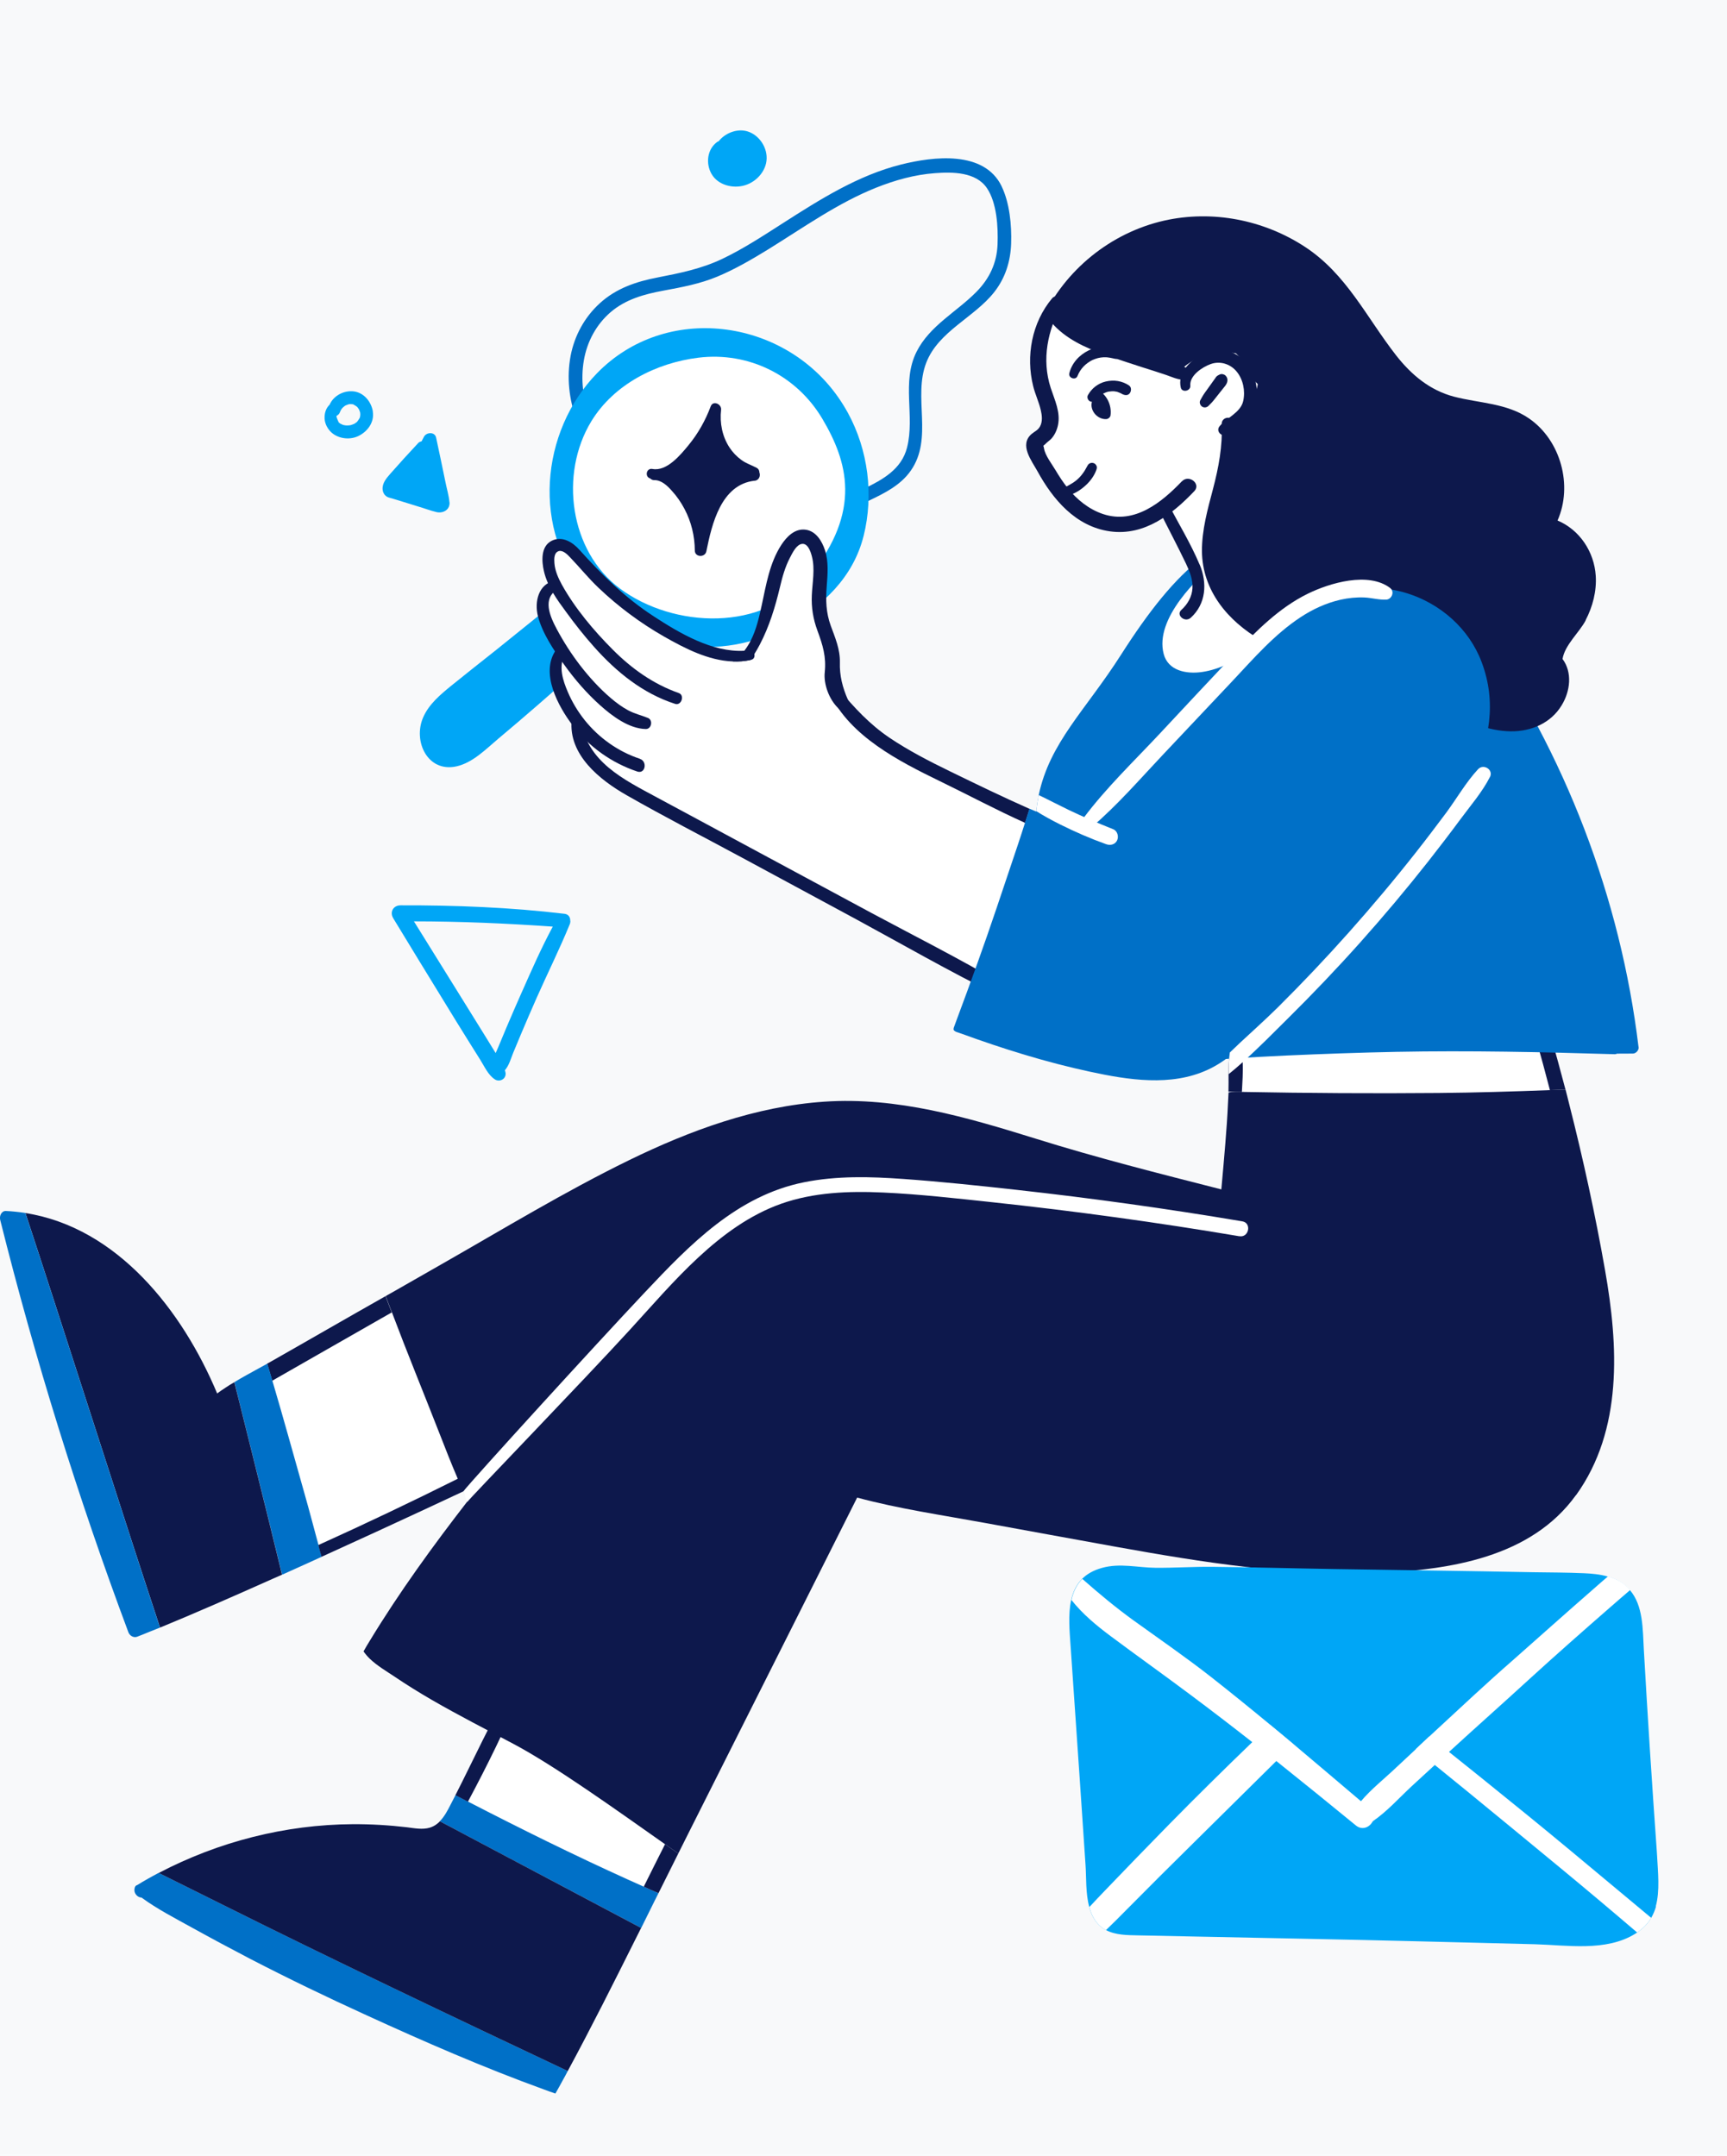 <svg width="278" height="347" viewBox="0 0 278 347" fill="none" xmlns="http://www.w3.org/2000/svg">
<rect width="278" height="347" fill="#F8F9FA"/>
<g clip-path="url(#clip0_958_5817)">
<path d="M248.614 177.354C237.563 177.857 226.513 178.412 215.463 178.888C212.67 179.007 209.865 179.126 207.073 179.245C205.387 179.324 203.253 179.681 201.765 178.623C200.079 177.394 200.132 174.975 200.026 173.098C199.908 171.353 199.895 169.581 199.947 167.837C199.947 167.242 199.974 166.647 199.987 166.065C199.407 165.854 198.815 165.603 198.261 165.259C197.642 164.875 197.497 164.215 197.919 163.606C199.025 162.047 200.882 161.743 202.687 161.624C205.677 161.425 208.706 161.32 211.696 161.148C217.715 160.817 223.721 160.513 229.74 160.183C232.624 160.024 235.509 159.852 238.393 159.879C240.382 159.879 243.253 159.575 245.005 160.712C246.862 161.941 246.954 165.193 247.441 167.162L249.562 175.979C249.72 176.627 249.351 177.328 248.627 177.381L248.614 177.354Z" fill="white"/>
<path d="M78.288 237.501C77.59 238.505 76.128 238.915 75.087 239.378C73.638 240.039 72.203 240.673 70.754 241.308C64.656 243.978 58.492 246.49 52.262 248.856C52.051 248.935 51.854 248.935 51.669 248.882C49.97 249.755 47.837 250.389 46.954 248.631C46.164 247.084 46.072 244.85 45.65 243.158C45.163 241.149 44.61 239.153 44.004 237.17C42.792 233.204 41.317 229.345 39.921 225.432C39.71 224.85 40.316 224.361 40.817 224.401C40.606 223.991 40.658 223.436 41.159 223.105C45.966 219.8 51.077 217.024 56.45 214.804C57.162 214.315 57.873 213.799 58.571 213.297C59.77 212.437 60.955 211.591 62.18 210.772C63.023 210.217 63.918 209.582 64.985 209.741C67.171 210.032 68.857 213.548 69.898 215.2C72.94 220.078 75.127 225.458 77.115 230.838C77.787 232.662 79.592 235.637 78.288 237.514V237.501Z" fill="white"/>
<path d="M109.397 289.359C108.251 294.686 106.315 299.828 103.721 304.6C103.431 305.142 102.865 305.301 102.311 305.089C94.33 302.075 86.269 299.048 78.525 295.453C76.905 294.699 76.22 293.681 76.049 292.492C75.851 292.822 75.653 293.126 75.443 293.43C74.758 294.501 72.953 293.668 73.638 292.571C75.114 290.205 76.483 287.772 77.761 285.314C78.867 282.102 80.276 278.995 82.055 276.074C82.634 275.148 83.898 275.585 83.912 276.483C84.096 276.338 84.307 276.232 84.504 276.087C84.675 275.809 84.899 275.69 85.136 275.677C87.204 274.527 89.72 274.13 92.183 274.078C94.909 274.051 97.688 274.316 100.388 274.739C102.733 275.122 105.525 275.466 107.619 276.695C111.847 279.207 110.214 285.459 109.384 289.332L109.397 289.359Z" fill="white"/>
<path d="M74.771 235.914C74.626 237.038 75.575 237.712 74.732 238.373C72.611 240.039 68.555 241.334 66.144 242.537C60.955 245.115 55.463 247.111 50.102 249.239C49.47 249.49 49.009 249.186 48.825 248.724C48.667 248.671 48.535 248.591 48.416 248.486C45.953 248.182 45.045 245.63 44.373 243.462C43.306 240.078 42.318 236.681 41.725 233.178C41.423 231.327 41.225 229.463 41.199 227.613C41.185 226.793 41.172 225.894 41.33 225.048C40.066 225.247 39.486 223.422 40.501 222.841C43.701 220.964 47.073 219.404 50.59 218.201C50.708 218.161 50.813 218.161 50.932 218.161C53.566 216.482 56.148 214.751 58.769 213.085C60.178 212.199 62.996 209.476 64.814 210.6C65.723 211.168 65.894 212.504 66.408 213.376C67.106 214.605 67.896 215.769 68.594 216.998C71.294 221.81 73.27 227.058 74.35 232.464C74.574 233.548 74.916 234.817 74.771 235.928V235.914Z" fill="white"/>
<path d="M108.462 295.929C107.975 296.352 107.527 296.814 107.053 297.264C105.604 299.088 105.143 301.6 104.788 303.873C104.695 304.521 103.997 304.931 103.378 304.812C94.988 303.331 86.612 299.683 79.341 295.254C78.788 294.924 78.301 294.567 77.84 294.184C77.603 294.726 76.997 295.083 76.325 294.752C74.35 293.761 74.06 291.593 74.705 289.663C74.995 288.777 75.351 287.905 75.733 287.019C77.076 283.08 78.854 279.18 81.251 275.783C81.62 275.281 82.239 275.36 82.647 275.664C83.767 274.924 85.11 274.487 86.717 274.527C91.116 274.58 95.884 276.602 99.427 279.088C102.983 281.573 105.802 285.274 106.816 289.557C107.158 290.971 107.303 292.505 107.211 293.985C108.449 293.205 109.503 294.99 108.449 295.929H108.462Z" fill="white"/>
<path d="M200.039 170.956C200.118 172.556 199.987 174.221 199.908 175.781C199.183 175.768 198.459 175.742 197.748 175.728C197.774 174.829 197.761 173.878 197.761 172.913C197.761 171.736 197.787 170.56 197.958 169.423C198.011 168.987 198.103 168.564 198.209 168.141C198.367 167.533 199.275 167.308 199.565 167.889C199.894 168.973 200 169.952 200.039 170.956Z" fill="#0D184C"/>
<path d="M251.998 175.398C251.169 175.424 250.339 175.451 249.496 175.477C248.034 169.846 246.454 164.254 244.741 158.676C244.293 157.182 246.585 156.402 247.033 157.896C248.798 163.699 250.457 169.515 251.998 175.385V175.398Z" fill="#0D184C"/>
<path d="M253.684 240.673C246.466 250.706 233.361 252.716 221.89 253.178C207.718 253.76 193.599 251.5 179.703 249.001C172.631 247.732 165.571 246.423 158.498 245.141C151.649 243.885 144.695 242.881 137.978 241.07L127.639 261.652L110.741 295.254L109.186 298.361C108.502 297.885 107.79 297.383 107.053 296.867C99.44 291.513 89.325 284.243 82.594 280.687C78.222 278.374 73.823 276.127 69.542 273.655C67.474 272.452 65.433 271.196 63.47 269.861C62.259 269.054 60.704 268.142 59.519 267.005C59.137 266.635 58.808 266.239 58.518 265.829C58.9 265.155 59.203 264.626 59.532 264.11C64.274 256.298 69.7 248.829 75.324 241.572C75.074 241.083 74.837 240.567 74.6 240.065C74.297 239.404 73.994 238.73 73.691 238.043C72.65 235.624 71.676 233.138 70.714 230.666C68.186 224.189 65.538 217.751 63.088 211.248C62.733 210.375 62.417 209.503 62.087 208.63C62.575 208.353 63.075 208.062 63.562 207.798C66.039 206.37 68.488 204.982 70.965 203.567C80.988 197.857 90.879 191.829 101.244 186.766C111.109 181.954 121.633 178.094 132.67 177.341C144.353 176.535 155.627 179.839 166.664 183.276C176.555 186.37 186.592 188.908 196.602 191.459C196.825 188.987 197.049 186.515 197.247 184.043C197.418 181.928 197.576 179.8 197.668 177.671C197.708 177.077 197.734 176.469 197.761 175.86C198.472 175.715 199.196 175.742 199.921 175.768C210.47 175.966 221.047 176.032 231.597 175.94C237.563 175.887 243.543 175.702 249.509 175.477C250.352 175.451 251.182 175.424 252.011 175.398C252.209 176.191 252.42 176.958 252.604 177.751C254.856 186.594 256.792 195.504 258.373 204.48C260.507 216.628 261.271 230.151 253.697 240.686L253.684 240.673Z" fill="#0D184C"/>
<path d="M263.773 168.524C263.839 169.039 263.365 169.595 262.838 169.595C261.995 169.595 261.152 169.608 260.309 169.608C260.177 169.661 260.059 169.7 259.967 169.7C248.231 169.344 236.523 169.092 224.787 169.317C218.874 169.436 212.947 169.648 207.033 169.912C204.254 170.044 201.475 170.19 198.683 170.361C196.246 170.52 193.73 170.798 191.267 170.824C191.07 170.969 190.806 171.036 190.49 170.93C190.385 170.903 190.28 170.85 190.161 170.824C190.003 170.811 189.819 170.824 189.647 170.811C189.331 170.798 189.068 170.599 188.936 170.348C182.627 167.691 178.373 162.047 174.778 156.336C172.578 152.82 170.378 149.211 168.719 145.404C167.283 142.112 166.124 138.16 166.677 134.511C166.638 133.123 166.691 131.815 166.809 130.585C166.914 129.687 167.046 128.814 167.204 127.995C168.982 119.508 174.725 114.366 180.441 105.416C189.2 91.695 197.537 83.407 208.482 86.91C213.855 88.628 219.993 88.153 225.288 90.188C230.978 92.369 234.718 96.573 238.116 101.464C251.932 121.345 260.862 144.505 263.76 168.55L263.773 168.524Z" fill="#0070C7"/>
<path d="M208.535 75.33C206.928 80.776 203.819 85.76 199.262 89.21C197.55 90.492 197.063 102.178 195.377 99.547C194.415 98.067 190.978 87.161 190.227 85.562C189.569 84.16 188.91 82.772 188.251 81.358C184.643 83.063 180.23 84.213 176.424 83.42C173.474 83.328 170.826 81.371 169.865 78.516C169.799 78.317 169.799 78.119 169.825 77.947C169.417 77.551 169.009 77.181 168.614 76.771C166.809 74.894 165.189 72.567 167.547 70.413C168.93 69.157 169.694 68.443 169.47 66.381C169.299 64.781 168.838 63.235 168.653 61.635C168.627 61.371 168.627 61.093 168.601 60.829C167.823 57.431 168.232 53.942 169.786 50.756C170.062 50.174 170.695 50.042 171.235 50.201C172.46 46.949 177.241 47.795 179.875 47.901C184.129 48.059 188.423 48.125 192.677 48.429C199.183 48.892 205.071 51.02 207.863 57.405C210.286 62.917 210.22 69.619 208.548 75.33H208.535Z" fill="white"/>
<path d="M215.172 92.898C211.919 98.186 206.624 101.662 201.435 104.822C198.959 106.315 196.364 107.769 193.454 108.179C191.017 108.523 188.027 108.007 187.316 105.245C185.854 99.613 192.69 92.964 196.536 89.884C199.67 87.386 215.146 78.185 217.411 85.244C218.175 87.637 216.384 90.942 215.172 92.898Z" fill="white"/>
<path d="M190.24 77.485C187.079 80.776 182.693 84.464 177.556 82.746C175.225 81.966 173.329 80.38 171.867 78.569C171.155 77.67 170.523 76.718 169.944 75.74C169.351 74.735 168.245 73.334 168.06 72.197C167.942 71.483 167.797 71.972 168.389 71.364C168.653 71.1 168.969 70.902 169.232 70.624C169.786 70.016 170.128 69.249 170.299 68.469C170.747 66.368 169.786 64.424 169.14 62.455C167.639 57.815 168.653 53.202 170.918 48.945C171.379 48.086 170.023 47.24 169.364 48.02C166.071 51.959 165.123 57.339 166.308 62.138C166.625 63.446 167.23 64.689 167.533 65.997C167.731 66.844 167.863 67.861 167.402 68.668C167.046 69.289 166.559 69.434 166.058 69.857C164.03 71.615 166.045 74.114 167.033 75.912C169.43 80.274 173.078 84.755 178.689 85.535C184.3 86.315 188.804 82.68 192.255 79.058C193.375 77.881 191.373 76.308 190.253 77.485H190.24Z" fill="#0D184C"/>
<path d="M181.758 62.058C180.626 61.305 179.322 61.106 178.005 61.41C176.78 61.688 175.713 62.521 175.12 63.618C174.936 63.962 175.12 64.438 175.463 64.609C175.858 64.794 176.227 64.609 176.45 64.266C176.661 64.001 176.753 63.922 176.819 63.83C177.096 63.605 177.188 63.539 177.28 63.486C177.991 63.155 178.215 63.089 178.452 63.036C178.782 62.997 178.9 62.983 179.006 62.983C179.111 62.983 179.203 62.983 179.309 62.983C179.664 63.036 179.783 63.05 179.888 63.089C180.204 63.208 180.31 63.248 180.415 63.301C180.981 63.671 181.534 63.724 181.851 63.314C182.114 62.983 182.167 62.336 181.758 62.071V62.058Z" fill="#0D184C"/>
<path d="M176.779 62.746C176.437 62.534 175.897 62.746 175.739 63.116C175.554 63.539 175.739 63.935 176.108 64.16C175.963 64.292 175.831 64.451 175.765 64.689C175.396 66.09 176.661 67.531 178.07 67.465C178.386 67.451 178.729 67.174 178.768 66.844C178.966 65.204 178.189 63.618 176.779 62.759V62.746Z" fill="#0D184C"/>
<path d="M180.191 56.348C178.755 55.369 176.727 55.66 175.252 56.401C173.737 57.141 172.539 58.423 172.13 60.089C171.946 60.855 173.158 61.278 173.447 60.525C173.698 59.904 174.001 59.441 174.462 58.952C174.804 58.595 175.449 58.132 175.871 57.947C176.516 57.669 176.977 57.55 177.636 57.511C177.728 57.511 177.807 57.511 177.899 57.511C178.136 57.511 178.281 57.524 178.321 57.537C178.821 57.59 179.15 57.696 179.506 57.762C179.862 57.815 180.217 57.656 180.375 57.326C180.52 57.035 180.467 56.559 180.178 56.361L180.191 56.348Z" fill="#0D184C"/>
<path d="M176.529 75.039C176.463 74.854 176.305 74.656 176.121 74.577C175.713 74.405 175.265 74.55 175.067 74.947C174.962 75.145 174.843 75.33 174.738 75.528C174.685 75.621 174.632 75.713 174.58 75.806C174.224 76.335 173.948 76.678 173.632 76.982C173.552 77.062 173.46 77.128 173.394 77.207C173.091 77.458 172.907 77.591 172.723 77.71C172.538 77.828 172.354 77.934 172.17 78.04C172.064 78.106 171.972 78.159 171.867 78.212C171.327 78.463 171.063 78.833 171.221 79.243C171.366 79.626 171.761 79.838 172.156 79.706C173.171 79.375 174.04 78.807 174.817 78.08C175.541 77.405 176.16 76.559 176.49 75.621C176.555 75.423 176.595 75.237 176.529 75.026V75.039Z" fill="#0D184C"/>
<path d="M193.112 90.902C191.702 87.544 189.766 84.359 188.067 81.146C187.527 80.129 186.092 81.146 186.592 82.138C188.014 84.993 189.516 87.822 190.899 90.704C191.492 91.946 192.045 93.308 191.953 94.709C191.86 96.084 191.175 97.26 190.175 98.172C189.239 99.005 190.728 100.274 191.663 99.455C194.152 97.221 194.363 93.85 193.125 90.902H193.112Z" fill="#0D184C"/>
<path d="M161.238 29.989C158.419 24.173 150.24 25.19 145.09 26.473C138.149 28.204 132.011 32.091 126.045 35.911C122.858 37.947 119.657 40.062 116.233 41.688C112.887 43.274 109.463 43.961 105.867 44.662C102.417 45.323 99.19 46.407 96.542 48.826C94.093 51.06 92.472 54.034 91.853 57.286C90.55 64.213 93.46 71.417 98.439 76.189C99.295 77.009 100.375 75.647 99.611 74.814C95.528 70.373 92.933 64.094 93.987 58C94.501 54.999 95.989 52.223 98.307 50.24C100.717 48.178 103.694 47.359 106.763 46.79C109.753 46.235 112.677 45.693 115.495 44.517C118.366 43.314 121.053 41.741 123.701 40.115C129.338 36.625 134.804 32.712 140.994 30.227C144.037 29.011 147.224 28.112 150.503 27.874C153.335 27.662 157.128 27.662 158.893 30.319C160.474 32.699 160.684 36.559 160.579 39.335C160.461 42.362 159.275 44.847 157.181 46.975C154.007 50.201 149.674 52.408 147.553 56.599C145.077 61.503 147.303 66.949 146.012 72.038C145.117 75.555 142.087 77.207 139.071 78.674C135.857 80.221 132.604 82.098 129.193 83.169C125.558 84.319 121.672 83.751 117.932 83.737C114.283 83.737 110.675 84.279 107.158 85.284C105.841 85.654 106.526 87.69 107.83 87.306C111.504 86.249 115.245 85.773 119.051 85.852C122.673 85.918 126.335 86.249 129.838 85.139C133.25 84.068 136.503 82.204 139.73 80.657C142.285 79.441 144.958 78.146 146.618 75.753C150.266 70.532 146.934 63.949 149.107 58.37C151.07 53.32 156.825 51.113 160.039 47.028C161.83 44.755 162.673 42.071 162.765 39.176C162.858 36.228 162.528 32.686 161.238 30.002V29.989Z" fill="#0070C7"/>
<path d="M100.836 99.627C96.635 104.676 91.591 109.105 86.665 113.401C84.505 115.291 82.318 117.142 80.132 118.979C78.156 120.645 76.088 122.786 73.454 123.368C68.818 124.373 66.46 119.31 68.107 115.503C69.042 113.321 70.952 111.762 72.73 110.308C75.101 108.391 77.498 106.5 79.882 104.61C84.452 100.975 88.93 97.141 93.737 93.837C93.909 93.599 94.146 93.427 94.422 93.361C94.554 93.268 94.672 93.162 94.817 93.083C95.7 92.488 96.885 93.704 96.174 94.498C97.478 95.753 98.861 96.89 100.441 97.776C101.113 98.159 101.337 99.019 100.836 99.64V99.627Z" fill="#00A6F6"/>
<path d="M139.019 86.262C137.346 92.938 132.499 97.511 126.651 100.79C116.075 106.738 102.693 104.663 94.528 95.529C85.571 85.496 86.928 69.487 96.108 60.075C107.145 48.747 125.993 51.205 134.909 63.922C135.489 64.742 136.016 65.601 136.503 66.487C139.756 72.462 140.665 79.653 139.019 86.275V86.262Z" fill="#00A6F6"/>
<path d="M130.392 92.647C122.95 101.861 108.383 101.107 99.822 94.762C91.696 88.747 90.01 76.295 95.199 67.795C98.834 61.847 105.657 58.41 112.427 57.577C120.5 56.586 128.232 60.419 132.381 67.425C136.45 74.286 138.768 82.257 130.392 92.634V92.647Z" fill="white"/>
<path d="M169.035 135.952C168.811 138.556 167.705 141.306 167.02 143.844C166.058 147.506 165.518 152.873 162.239 155.358C158.459 158.187 153.941 155.305 150.859 152.846C150.596 152.621 150.477 152.37 150.477 152.132C149.555 151.736 148.62 151.326 147.725 150.89C144.59 149.66 141.468 148.418 138.861 146.342C137.53 145.721 136.24 145.007 135.015 144.175C134.159 143.884 133.316 143.54 132.486 143.157C131.564 142.8 130.642 142.456 129.733 142.046C124.939 139.918 120.474 137.155 116.022 134.393C115.667 134.181 115.509 133.824 115.456 133.467C114.758 133.031 114.033 132.582 113.335 132.132C109.858 130.466 106.368 128.827 102.812 127.307C100.797 126.448 98.558 125.694 96.938 124.148C95.107 122.403 95.133 120.116 94.356 117.869C93.065 114.194 88.956 111.524 89.997 107.188C90.062 106.884 90.247 106.685 90.457 106.527C88.535 103.301 87.586 99.561 87.823 95.753C87.863 94.934 88.521 94.392 89.325 94.669C88.811 93.11 88.495 91.497 88.442 89.844C88.429 89.421 88.68 88.959 89.114 88.84C90.221 88.536 91.169 88.589 92.236 89.051C92.473 89.144 92.618 89.302 92.683 89.474C94.198 89.699 95.41 91.193 96.266 92.621C97.715 95.013 99.519 95.846 101.626 97.644C104.168 99.798 107.369 101.913 110.319 103.434C111.491 103.672 112.295 104.716 113.441 104.967C113.586 104.901 113.73 104.848 113.902 104.835C115.759 104.703 115.113 105.284 116.971 105.416C117.3 107.386 120.211 104.914 120.421 105.218C122.094 103.817 123.253 101.808 123.78 99.706C124.412 97.168 124.386 94.511 125.215 92.026C125.611 90.876 126.269 89.474 127.283 88.628C127.296 88.536 127.323 88.457 127.349 88.377C127.323 88.192 127.323 87.994 127.376 87.822C127.468 87.518 127.731 87.28 128.021 87.161C128.232 86.95 128.495 86.764 128.798 86.685C129.443 86.487 130.102 86.632 130.655 87.042C131.156 87.412 131.472 88.139 131.287 88.747C131.972 89.62 132.196 90.928 132.17 92.052C132.091 95.198 131.09 97.802 132.552 100.816C134.962 105.813 133.263 111.814 137.333 116.071C140.77 119.693 145.485 121.914 149.713 124.531C150.991 125.192 152.268 125.879 153.52 126.607C153.533 126.144 153.954 125.708 154.521 125.985C158.419 127.889 162.226 130.083 165.927 132.344C166.045 132.383 166.151 132.41 166.269 132.463C167.955 133.057 169.18 134.062 169.022 135.992L169.035 135.952Z" fill="white"/>
<path d="M134.975 114.035C133.447 112.608 132.552 110.083 132.763 108.206C133.026 105.721 132.433 103.817 131.59 101.53C130.892 99.64 130.589 97.802 130.682 95.793C130.774 93.744 131.222 91.576 130.695 89.58C130.484 88.747 129.97 87.174 128.824 87.624C128.047 87.954 127.521 89.091 127.165 89.765C126.375 91.272 125.927 92.911 125.545 94.537C124.781 97.723 123.846 100.816 122.305 103.764C122.041 104.28 121.725 104.808 121.409 105.324C121.185 105.654 120.975 105.958 120.738 106.249C119.816 106.448 118.867 106.514 117.958 106.474C118.657 106.077 119.289 105.456 119.802 104.782C120.224 104.227 120.58 103.645 120.856 103.103C121.765 101.305 122.2 99.336 122.621 97.406C123.332 94.114 123.885 90.624 125.769 87.716C126.625 86.408 127.942 85.02 129.707 85.271C131.38 85.509 132.328 87.135 132.802 88.576C133.408 90.439 133.224 92.449 133.079 94.392C132.907 96.626 132.96 98.596 133.724 100.711C134.435 102.654 135.252 104.531 135.199 106.646C135.133 108.721 135.621 110.678 136.49 112.634C136.938 113.639 135.871 114.868 134.975 114.035Z" fill="#0D184C"/>
<path d="M120.922 106.223C119.816 106.448 118.867 106.514 117.959 106.474C114.034 106.329 110.267 104.385 106.895 102.469C103.076 100.288 99.519 97.644 96.345 94.617C94.712 93.07 93.329 91.338 91.775 89.725C91.38 89.302 90.682 88.576 90.023 88.695C89.154 88.879 89.193 89.99 89.246 90.651C89.338 91.88 89.865 93.057 90.458 94.141C92.552 97.908 95.581 101.517 98.624 104.557C101.679 107.637 105.157 110.109 109.266 111.563C110.267 111.92 109.674 113.625 108.686 113.308C103.471 111.629 99.23 108.179 95.621 104.121C94.014 102.323 92.539 100.446 91.116 98.49C89.668 96.533 88.153 94.445 87.573 92.012C87.178 90.36 87.02 87.928 88.825 87.042C90.51 86.222 92.183 87.28 93.29 88.523C96.898 92.541 100.639 96.229 105.196 99.19C109.371 101.913 114.653 105.046 119.816 104.756C120.092 104.742 120.369 104.716 120.645 104.689C121.067 104.637 121.344 104.941 121.436 105.298C121.515 105.681 121.383 106.104 120.948 106.196L120.922 106.223Z" fill="#0D184C"/>
<path d="M104.3 115.569C103.233 115.132 102.14 114.894 101.113 114.339C100.112 113.797 99.203 113.123 98.334 112.383C96.503 110.823 94.87 109.025 93.395 107.122C91.972 105.271 90.708 103.301 89.615 101.252C88.548 99.256 87.204 96.256 89.825 94.841C90.457 94.498 90.076 93.347 89.364 93.466C86.677 93.929 85.993 96.877 86.598 99.204C87.323 101.993 89.18 104.716 90.84 107.029C92.525 109.382 94.462 111.616 96.621 113.546C98.558 115.278 101.244 117.3 103.958 117.353C104.88 117.366 105.156 115.912 104.3 115.569Z" fill="#0D184C"/>
<path d="M102.996 122.139C99.532 121.002 96.411 118.781 94.132 115.939C93.013 114.538 92.091 113.004 91.393 111.365C90.616 109.541 89.904 107.413 90.84 105.509C91.235 104.703 90.036 103.843 89.496 104.623C86.915 108.311 89.838 113.692 92.183 116.772C94.843 120.248 98.465 122.813 102.601 124.201C103.879 124.624 104.261 122.562 102.996 122.152V122.139Z" fill="#0D184C"/>
<path d="M161.014 158.213C155.416 154.829 146.091 150.083 140.336 146.99C134.567 143.884 128.798 140.777 123.029 137.671C117.26 134.564 111.492 131.458 105.723 128.351C100.336 125.443 94.541 122.654 93.5 115.992C93.382 115.212 92.117 114.987 92.025 115.899C91.472 121.504 96.543 125.536 100.849 127.995C106.934 131.471 113.191 134.683 119.368 138.015L137.899 148.021C144.155 151.405 153.757 156.891 160.184 159.958C161.317 160.5 162.055 158.861 161.014 158.226V158.213Z" fill="#0D184C"/>
<path d="M165.742 130.176C165.492 130.942 165.255 131.696 165.018 132.463C160.395 130.387 155.956 128.008 151.215 125.708C144.748 122.562 136.885 118.543 133.618 111.722C133.171 110.81 134.527 110.36 135.08 111.008C137.543 113.943 139.954 116.56 143.141 118.728C146.236 120.817 149.555 122.522 152.887 124.148C157.181 126.236 161.422 128.299 165.729 130.202L165.742 130.176Z" fill="#0D184C"/>
<path d="M201.844 60.538C201.211 58.833 199.934 57.352 198.208 56.691C196.338 55.991 194.494 56.348 192.848 57.418C191.162 58.516 189.595 60.221 190.069 62.375C190.266 63.261 191.689 62.957 191.61 62.071C191.465 60.446 193.559 59.084 194.876 58.608C196.391 58.066 198.05 58.568 199.065 59.811C200.118 61.08 200.474 62.917 200.131 64.517C199.736 66.407 197.484 67.227 196.338 68.588C195.64 69.408 196.667 70.426 197.537 69.937C198.419 69.448 199.236 68.654 200.026 68.007C200.75 67.412 201.448 66.764 201.844 65.892C202.581 64.266 202.449 62.177 201.83 60.538H201.844Z" fill="#0D184C"/>
<path d="M197.273 60.446C197.049 60.247 196.654 60.141 196.364 60.274C196.167 60.366 195.969 60.459 195.811 60.617C195.745 60.683 195.693 60.776 195.64 60.855C195.522 61.014 195.416 61.172 195.298 61.331C195.061 61.662 194.837 61.979 194.6 62.309C194.376 62.627 194.152 62.944 193.915 63.261C193.651 63.631 193.441 64.028 193.217 64.424C193.019 64.781 193.19 65.244 193.506 65.456C193.849 65.68 194.283 65.601 194.56 65.31C194.823 65.032 195.113 64.768 195.35 64.464C195.587 64.16 195.824 63.856 196.075 63.552C196.312 63.248 196.549 62.944 196.799 62.64C197.102 62.257 197.497 61.86 197.576 61.358C197.629 61.027 197.537 60.697 197.273 60.472V60.446Z" fill="#0D184C"/>
<path d="M105.999 304.746C105.723 305.301 105.446 305.843 105.169 306.398C104.511 307.72 103.852 309.042 103.207 310.364L100.915 309.134L74.666 295.228C74.047 294.898 73.428 294.567 72.809 294.237C72.15 293.88 71.478 293.536 70.793 293.179C71.544 292.412 72.071 291.408 72.545 290.469C72.809 289.967 73.059 289.465 73.322 288.962C73.994 289.319 74.653 289.65 75.337 290.006C83.793 294.369 92.315 298.586 100.981 302.512C101.864 302.908 102.733 303.305 103.628 303.701C104.419 304.058 105.222 304.402 105.999 304.746Z" fill="#0070C7"/>
<path d="M109.187 298.361L108.554 299.63C107.698 301.335 106.842 303.04 105.999 304.746C105.209 304.402 104.405 304.058 103.628 303.701C104.761 301.414 105.907 299.141 107.053 296.867C107.804 297.383 108.502 297.885 109.187 298.361Z" fill="#0D184C"/>
<path d="M199.539 199.007C186.315 196.773 173.039 194.949 159.71 193.521C153.862 192.9 147.988 192.226 142.114 191.961C136.609 191.71 130.958 191.922 125.703 193.785C115.706 197.355 108.344 206.476 101.376 214.077C93.882 222.272 75.944 240.832 75.232 241.757C75.087 241.532 74.811 240.634 74.574 240.078C76.075 238.148 95.871 216.443 103.787 208.049C111.057 200.329 118.67 192.464 129.444 190.309C134.712 189.251 140.099 189.397 145.42 189.78C151.478 190.216 157.537 190.851 163.569 191.525C175.752 192.873 187.896 194.565 199.974 196.601C201.515 196.852 201.054 199.258 199.513 198.994L199.539 199.007Z" fill="white"/>
<path d="M63.062 211.261C59.005 213.587 54.936 215.901 50.892 218.214C48.535 219.562 46.177 220.911 43.819 222.259C43.556 221.347 43.266 220.422 43.003 219.51C43.187 219.417 43.372 219.298 43.556 219.206C46.585 217.474 49.641 215.742 52.67 213.997C55.792 212.213 58.926 210.415 62.061 208.644C62.391 209.516 62.707 210.388 63.062 211.261Z" fill="#0D184C"/>
<path d="M51.775 250.601C51.221 250.852 50.668 251.103 50.102 251.367C48.561 252.055 46.98 252.769 45.413 253.482C45.242 252.835 45.084 252.187 44.939 251.539C44.307 248.962 43.674 246.384 43.042 243.793C41.528 237.646 39.973 231.499 38.446 225.352C38.209 224.387 37.971 223.449 37.734 222.484C38.972 221.73 40.237 221.043 41.488 220.356C42.002 220.078 42.529 219.787 43.029 219.51C43.292 220.422 43.582 221.347 43.846 222.259C45.637 228.327 47.323 234.447 49.048 240.541C49.825 243.251 50.523 245.987 51.274 248.724C51.445 249.358 51.617 249.993 51.788 250.614L51.775 250.601Z" fill="#0070C7"/>
<path d="M74.587 240.065C74.587 240.065 64.142 244.983 51.762 250.601C51.577 249.979 51.406 249.345 51.248 248.71C58.795 245.3 66.263 241.744 73.678 238.043C74.244 237.778 74.798 237.487 75.351 237.21C75.641 237.884 74.587 240.065 74.587 240.065Z" fill="#0D184C"/>
<path d="M83.859 272.161C81.409 278.215 78.419 284.217 75.324 290.02C74.653 289.663 73.994 289.332 73.309 288.975C76.299 283.119 78.999 277.092 82.384 271.447C82.924 270.561 84.241 271.183 83.846 272.161H83.859Z" fill="#0D184C"/>
<path d="M91.393 333.378C91.143 333.854 90.892 334.343 90.616 334.819C90.181 335.638 89.786 336.326 89.404 337C88.785 336.789 88.166 336.577 87.547 336.339C77.853 332.823 68.304 328.659 58.979 324.389C52.657 321.507 46.401 318.493 40.25 315.308C37.129 313.682 34.02 312.016 30.939 310.311C28.199 308.791 25.328 307.323 22.786 305.459C22.167 305.433 21.679 304.891 21.64 304.336C21.627 303.834 21.785 303.516 22.075 303.45C22.68 303.067 23.22 302.763 23.774 302.446C24.366 302.102 24.959 301.798 25.538 301.481C28.765 303.093 32.019 304.693 35.245 306.306C53.856 315.585 72.598 324.495 91.38 333.365L91.393 333.378Z" fill="#0070C7"/>
<path d="M103.194 310.364C102.93 310.879 102.68 311.395 102.417 311.91C98.821 319.101 95.212 326.306 91.392 333.378C72.611 324.508 53.855 315.598 35.258 306.319C32.031 304.706 28.778 303.106 25.551 301.494C35.166 296.457 45.913 293.708 56.779 293.642C59.703 293.628 62.627 293.8 65.538 294.144C66.763 294.303 68.014 294.541 69.16 294.21C69.595 294.078 70.029 293.866 70.424 293.536C70.569 293.417 70.688 293.311 70.806 293.179C71.478 293.536 72.15 293.88 72.822 294.237C73.441 294.567 74.06 294.897 74.679 295.228L100.915 309.134L103.22 310.364H103.194Z" fill="#0D184C"/>
<path d="M45.4 253.482C44.886 253.707 44.346 253.945 43.833 254.17C37.511 256.999 31.136 259.788 25.762 261.995C24.248 257.395 22.733 252.795 21.245 248.195C17.07 235.253 12.881 222.299 8.693 209.357C7.178 204.665 5.637 199.959 4.096 195.266C18.9 197.593 29.371 210.97 34.956 224.308C35.403 223.978 35.851 223.66 36.312 223.37C36.773 223.066 37.234 222.761 37.721 222.497C37.959 223.462 38.196 224.401 38.433 225.339C39.961 231.499 41.515 237.646 43.029 243.806C43.661 246.384 44.294 248.962 44.926 251.552C45.084 252.2 45.229 252.848 45.4 253.496V253.482Z" fill="#0D184C"/>
<path d="M25.762 261.995C25.196 262.22 24.669 262.432 24.129 262.643C23.431 262.934 22.746 263.212 22.087 263.463C21.508 263.687 20.889 263.304 20.678 262.775C12.552 241.043 5.663 218.862 0.026 196.35C-0.119 195.742 0.224 194.896 0.961 194.935C1.396 194.949 1.831 194.988 2.265 195.028C2.871 195.081 3.477 195.16 4.083 195.253C5.624 199.945 7.165 204.651 8.68 209.344C12.868 222.286 17.056 235.24 21.231 248.182C22.72 252.795 24.234 257.395 25.749 261.982L25.762 261.995Z" fill="#0070C7"/>
<path d="M266.579 306.874C266.394 307.508 266.144 308.13 265.802 308.711C265.288 309.597 264.55 310.403 263.536 311.078C263.418 311.157 263.312 311.236 263.194 311.302C258.518 314.184 252.262 313.113 247.073 312.968C234.863 312.664 222.654 312.333 210.431 312.095C204.346 311.963 198.261 311.857 192.176 311.725C189.187 311.672 186.21 311.593 183.207 311.54C181.482 311.501 179.585 311.514 178.018 310.681C177.728 310.536 177.451 310.35 177.188 310.126C176.213 309.306 175.66 308.196 175.344 306.966C174.738 304.785 174.883 302.194 174.738 300.172C174.435 295.558 174.106 290.932 173.803 286.305C173.329 279.286 172.828 272.24 172.354 265.208C172.183 262.683 171.906 259.907 172.433 257.554C172.723 256.258 173.263 255.082 174.185 254.157C174.962 253.377 176.003 252.769 177.399 252.385C180.283 251.579 183.141 252.346 186.026 252.372C189.002 252.398 192.058 252.187 195.061 252.213C201.607 252.279 208.153 252.465 214.699 252.57C225.446 252.742 236.18 252.874 246.928 253.086C249.601 253.125 252.275 253.125 254.962 253.244C256.239 253.297 257.543 253.416 258.781 253.773C259.282 253.905 259.782 254.077 260.243 254.315C261.126 254.751 261.811 255.307 262.364 255.954C264.524 258.453 264.432 262.273 264.616 265.604C265.222 276.325 265.92 287.059 266.684 297.779C266.697 298.044 266.724 298.334 266.737 298.599C266.882 301.401 267.224 304.362 266.526 306.9L266.579 306.874Z" fill="#00A6F6"/>
<path d="M220.968 293.179C220.52 294.104 219.308 294.699 218.268 293.853C214.014 290.363 209.733 286.9 205.453 283.476C204.162 282.458 202.871 281.441 201.58 280.436C198.314 277.871 195.021 275.347 191.676 272.848C187.408 269.649 183.049 266.556 178.782 263.37C176.49 261.665 174.238 259.788 172.473 257.554C172.762 256.258 173.302 255.082 174.224 254.157C176.872 256.496 179.572 258.744 182.456 260.832C186.658 263.859 190.925 266.794 195.008 269.993C198.182 272.491 201.33 275.043 204.465 277.634C205.716 278.665 206.98 279.709 208.232 280.766C211.854 283.807 215.462 286.887 219.084 289.954C219.572 290.363 220.059 290.786 220.546 291.196C221.231 291.791 221.297 292.558 220.981 293.179H220.968Z" fill="white"/>
<path d="M262.417 255.941C261.297 256.919 260.164 257.871 259.058 258.849C254.725 262.63 250.418 266.424 246.177 270.297C241.896 274.223 237.55 278.07 233.269 281.996C232.492 282.696 231.742 283.397 230.978 284.098C229.726 285.234 228.475 286.398 227.224 287.548C225.209 289.425 223.246 291.632 220.968 293.179C220.889 293.245 220.81 293.311 220.744 293.351C219.018 294.474 217.306 292.307 218.439 290.76C218.637 290.496 218.847 290.218 219.071 289.954C220.731 287.984 222.891 286.292 224.748 284.521C225.801 283.529 226.868 282.551 227.922 281.56C228.633 280.885 229.371 280.211 230.082 279.524C230.372 279.259 230.688 278.969 230.978 278.691C235.126 274.858 239.249 270.984 243.503 267.27C247.863 263.423 252.183 259.55 256.569 255.73C257.319 255.069 258.07 254.408 258.834 253.76C259.335 253.892 259.835 254.064 260.296 254.302C261.178 254.738 261.863 255.293 262.417 255.941Z" fill="white"/>
<path d="M208.218 280.766C207.296 281.652 206.374 282.564 205.452 283.476C200.987 287.865 196.549 292.307 192.071 296.709C188.475 300.251 184.906 303.807 181.363 307.389C180.27 308.5 179.15 309.623 178.031 310.694C177.741 310.549 177.464 310.364 177.201 310.139C176.226 309.319 175.673 308.209 175.357 306.98C176.174 306.094 177.003 305.235 177.833 304.362C181.323 300.727 184.814 297.118 188.343 293.523C192.69 289.094 197.115 284.745 201.567 280.449C202.528 279.497 203.477 278.572 204.451 277.66C205.703 278.691 206.967 279.735 208.218 280.793V280.766Z" fill="white"/>
<path d="M265.801 308.711C265.288 309.597 264.55 310.403 263.536 311.078C259.374 307.522 255.199 304.005 250.984 300.529C246.124 296.523 241.264 292.505 236.364 288.5C234.56 287.032 232.756 285.565 230.951 284.098C229.924 283.252 228.91 282.406 227.896 281.56C228.607 280.885 229.344 280.211 230.056 279.524C231.122 280.343 232.176 281.163 233.23 281.996C234.955 283.384 236.667 284.759 238.393 286.133C243.305 290.086 248.205 294.065 253.052 298.097C257.293 301.639 261.547 305.182 265.788 308.711H265.801Z" fill="white"/>
<path d="M121.475 77.379C116.062 77.987 114.587 84.372 113.704 88.747C113.493 89.778 111.86 89.725 111.847 88.628C111.834 86.289 111.281 84.002 110.187 81.926C109.634 80.882 108.963 79.891 108.159 79.018C107.435 78.199 106.473 77.26 105.301 77.287C105.024 77.287 104.827 77.168 104.682 77.022C103.747 76.771 104.023 75.304 105.024 75.489C107.343 75.925 109.555 73.215 110.859 71.629C112.387 69.765 113.559 67.663 114.402 65.416C114.784 64.398 116.193 65.046 116.075 65.984C115.838 68.073 116.259 70.254 117.431 72.038C117.932 72.805 118.577 73.479 119.315 74.021C120.092 74.603 120.948 74.854 121.765 75.29C122.107 75.462 122.239 75.753 122.239 76.044C122.45 76.573 122.212 77.313 121.462 77.392L121.475 77.379Z" fill="#0D184C"/>
<path d="M255.265 99.838C254.224 101.821 251.906 103.791 251.524 106.077C253.131 108.232 252.775 111.259 251.393 113.52C249.667 116.401 246.467 117.763 243.174 117.723C235.864 117.604 230.266 111.96 223.628 109.66C216.779 107.28 209.325 106.712 202.95 103.037C197.669 99.97 193.533 95.079 193.48 88.708C193.467 85.31 194.389 82.006 195.245 78.767C196.18 75.211 196.799 71.893 196.668 68.218C196.628 67.2 198.195 66.817 198.459 67.861C200.171 66.341 201.817 64.53 202.371 62.323C202.41 62.151 202.436 61.979 202.463 61.82C201.356 60.882 200.83 59.56 200.118 58.317C199.789 57.762 199.407 57.299 198.946 56.876C196.022 56.374 192.914 57.154 190.622 59.044C190.899 59.19 191.175 59.335 191.386 59.547C191.966 60.102 191.636 61.001 190.859 61.106C189.726 61.265 188.423 60.564 187.343 60.234C186.197 59.851 185.038 59.48 183.892 59.124C181.863 58.476 179.861 57.815 177.846 57.088C174.685 55.964 171.498 54.523 169.285 51.946C169.246 52.012 169.193 52.104 169.14 52.184C168.653 53.083 167.257 52.422 167.692 51.483C171.406 43.459 178.781 37.471 187.395 35.514C195.153 33.77 203.424 35.382 210.075 39.745C216.766 44.133 219.967 51.1 224.748 57.22C227.211 60.353 230.174 62.838 234.073 63.856C238.129 64.913 242.568 64.887 246.151 67.372C251.248 70.902 253.21 78.159 250.721 83.79C254.251 85.271 256.621 88.787 256.872 92.687C257.03 95.145 256.384 97.657 255.238 99.838H255.265Z" fill="#0D184C"/>
<path d="M225.419 140.777C220.204 146.461 214.962 152.132 209.733 157.803C207.125 160.632 204.517 163.501 201.883 166.303C199.697 168.643 197.339 170.864 194.389 172.212C188.488 174.935 181.587 173.838 175.462 172.516C168.403 170.996 161.514 168.854 154.744 166.382C154.494 166.303 154.231 166.211 153.967 166.118C153.757 166.039 153.599 165.92 153.506 165.788C153.493 165.655 153.493 165.523 153.546 165.391C153.717 164.942 153.888 164.479 154.046 164.029C156.285 158.041 158.445 152.053 160.487 145.986C161.62 142.602 162.765 139.217 163.898 135.833C164.28 134.723 164.623 133.586 164.991 132.463C165.228 131.696 165.465 130.942 165.716 130.176C166.427 130.48 167.151 130.797 167.863 131.088C170.47 132.185 173.131 133.216 175.884 134.155C176.055 134.207 176.213 134.287 176.318 134.353C181.573 127.519 187.053 120.83 192.479 114.115C197.023 108.483 201.514 102.416 207.678 98.477C213.21 94.947 220.098 93.533 226.46 95.489C231.873 97.168 236.483 101.2 238.498 106.567C243.45 119.64 233.625 131.802 225.38 140.777H225.419Z" fill="#0070C7"/>
<path d="M239.829 125.086C238.604 127.505 236.694 129.7 235.087 131.881C233.375 134.194 231.623 136.481 229.858 138.728C226.355 143.17 222.72 147.493 218.966 151.696C215.199 155.913 211.314 159.984 207.296 163.963C204.965 166.277 202.568 168.709 200.052 170.969C199.315 171.644 198.551 172.291 197.774 172.913C197.774 171.736 197.8 170.56 197.971 169.423C198.498 168.907 199.038 168.405 199.578 167.889C201.633 165.986 203.714 164.109 205.703 162.152C209.628 158.253 213.434 154.234 217.109 150.11C220.862 145.893 224.498 141.57 227.988 137.129C229.634 135.04 231.241 132.912 232.822 130.797C234.507 128.51 235.996 125.906 237.919 123.831C238.788 122.879 240.448 123.883 239.842 125.086H239.829Z" fill="white"/>
<path d="M179.835 135.265C179.493 135.966 178.729 136.137 178.044 135.886C175.528 134.987 173.105 133.93 170.708 132.74C169.391 132.079 168.06 131.365 166.809 130.572C166.914 129.673 167.046 128.801 167.204 127.981C168.798 128.748 170.378 129.581 171.998 130.361C174.369 131.498 176.766 132.515 179.19 133.48C179.875 133.745 180.125 134.657 179.822 135.278L179.835 135.265Z" fill="white"/>
<path d="M223.786 94.656C220.27 91.986 214.053 93.837 210.523 95.568C205.913 97.829 202.252 101.53 198.762 105.218C194.705 109.514 190.675 113.824 186.644 118.146C182.522 122.548 178.057 126.818 174.435 131.656C173.803 132.489 174.843 133.903 175.739 133.137C179.861 129.62 183.47 125.443 187.184 121.504C190.938 117.525 194.692 113.559 198.432 109.58C201.831 105.958 205.15 102.125 209.325 99.375C211.287 98.08 213.447 97.075 215.752 96.546C217.017 96.256 218.334 96.124 219.624 96.176C220.823 96.229 221.969 96.586 223.167 96.52C224.037 96.467 224.537 95.238 223.786 94.669V94.656Z" fill="white"/>
<path d="M91.788 148.206C91.814 147.691 91.538 147.175 90.879 147.096C82.121 146.052 73.283 145.708 64.472 145.734C63.312 145.734 62.694 146.818 63.299 147.81C65.973 152.225 68.673 156.627 71.373 161.029C72.716 163.236 74.073 165.431 75.443 167.625C76.075 168.63 76.707 169.648 77.34 170.652C78.011 171.723 78.578 173.032 79.631 173.732C80.408 174.261 81.515 173.693 81.383 172.701C81.37 172.556 81.304 172.424 81.278 172.278C81.949 171.498 82.239 170.388 82.621 169.449C83.043 168.418 83.477 167.387 83.912 166.356C84.728 164.426 85.558 162.496 86.401 160.593C88.153 156.64 90.089 152.754 91.722 148.762C91.801 148.563 91.814 148.378 91.814 148.22L91.788 148.206ZM84.03 159.628C83.187 161.544 82.344 163.461 81.528 165.391C81.093 166.422 80.659 167.453 80.237 168.484C80.105 168.815 79.947 169.158 79.789 169.515C79.157 168.484 78.525 167.48 77.906 166.462C76.497 164.175 75.087 161.901 73.665 159.628C71.32 155.86 68.976 152.08 66.632 148.312C74.086 148.312 81.541 148.643 88.983 149.158C87.152 152.555 85.585 156.125 84.03 159.641V159.628Z" fill="#00A6F6"/>
<path d="M72.361 80.829C72.466 82.019 71.373 82.667 70.306 82.442C69.279 82.204 68.278 81.807 67.264 81.516C66.223 81.199 65.196 80.869 64.156 80.552C63.629 80.38 63.075 80.234 62.549 80.076C61.969 79.877 61.64 79.375 61.587 78.767C61.521 77.723 62.246 76.93 62.904 76.176C64.34 74.55 65.802 72.937 67.29 71.351C67.448 71.153 67.659 71.087 67.856 71.047C67.988 70.796 68.107 70.571 68.239 70.32C68.62 69.553 70.003 69.474 70.201 70.439C70.715 72.845 71.228 75.251 71.716 77.657C71.926 78.701 72.256 79.785 72.348 80.842L72.361 80.829Z" fill="#00A6F6"/>
<path d="M123.398 25.098C123.583 27.253 121.91 29.235 119.895 29.83C117.998 30.399 115.575 29.817 114.534 27.993C113.573 26.301 113.836 24.027 115.443 22.851C115.522 22.798 115.614 22.771 115.68 22.745C116.602 21.568 118.182 20.868 119.644 21.013C121.66 21.225 123.253 23.115 123.398 25.098Z" fill="#00A6F6"/>
<path d="M60.02 66.222C59.757 64.675 58.611 63.235 56.991 63.01C55.384 62.798 53.698 63.671 53.053 65.151C52.526 65.654 52.275 66.341 52.249 67.095C52.21 67.954 52.565 68.76 53.132 69.395C54.225 70.598 56.187 70.888 57.636 70.214C59.151 69.501 60.297 67.98 60.007 66.235L60.02 66.222ZM57.926 67.227C57.636 67.729 57.544 67.808 57.465 67.914C57.386 67.98 57.32 68.033 57.254 68.073C57.201 68.112 57.096 68.192 57.004 68.231C56.819 68.311 56.74 68.337 56.661 68.364C56.556 68.403 56.437 68.443 56.332 68.456C56.227 68.456 56.121 68.483 56.016 68.483C55.976 68.483 55.752 68.483 55.726 68.483C55.621 68.483 55.516 68.456 55.423 68.443C55.344 68.43 55.278 68.403 55.199 68.39C55.015 68.311 54.883 68.245 54.752 68.179C54.672 68.112 54.593 68.06 54.528 67.993C54.159 67.2 54.159 67.081 54.159 66.962C54.409 66.804 54.62 66.645 54.699 66.394C54.752 66.262 54.804 66.143 54.87 66.011C55.015 65.786 55.094 65.693 55.173 65.614C55.423 65.389 55.516 65.323 55.621 65.27C55.924 65.138 56.042 65.112 56.148 65.072C56.227 65.072 56.292 65.046 56.372 65.046C56.675 65.046 56.819 65.085 56.872 65.099C57.346 65.363 57.425 65.442 57.517 65.522C57.675 65.72 57.728 65.826 57.794 65.918C57.834 65.997 57.86 66.064 57.886 66.143C57.913 66.196 57.952 66.328 57.978 66.421C58.044 66.844 57.939 67.147 57.926 67.214V67.227Z" fill="#00A6F6"/>
</g>
<defs>
<clipPath id="clip0_958_5817">
<rect width="267" height="316" fill="white" transform="translate(0 21)"/>
</clipPath>
</defs>
</svg>
